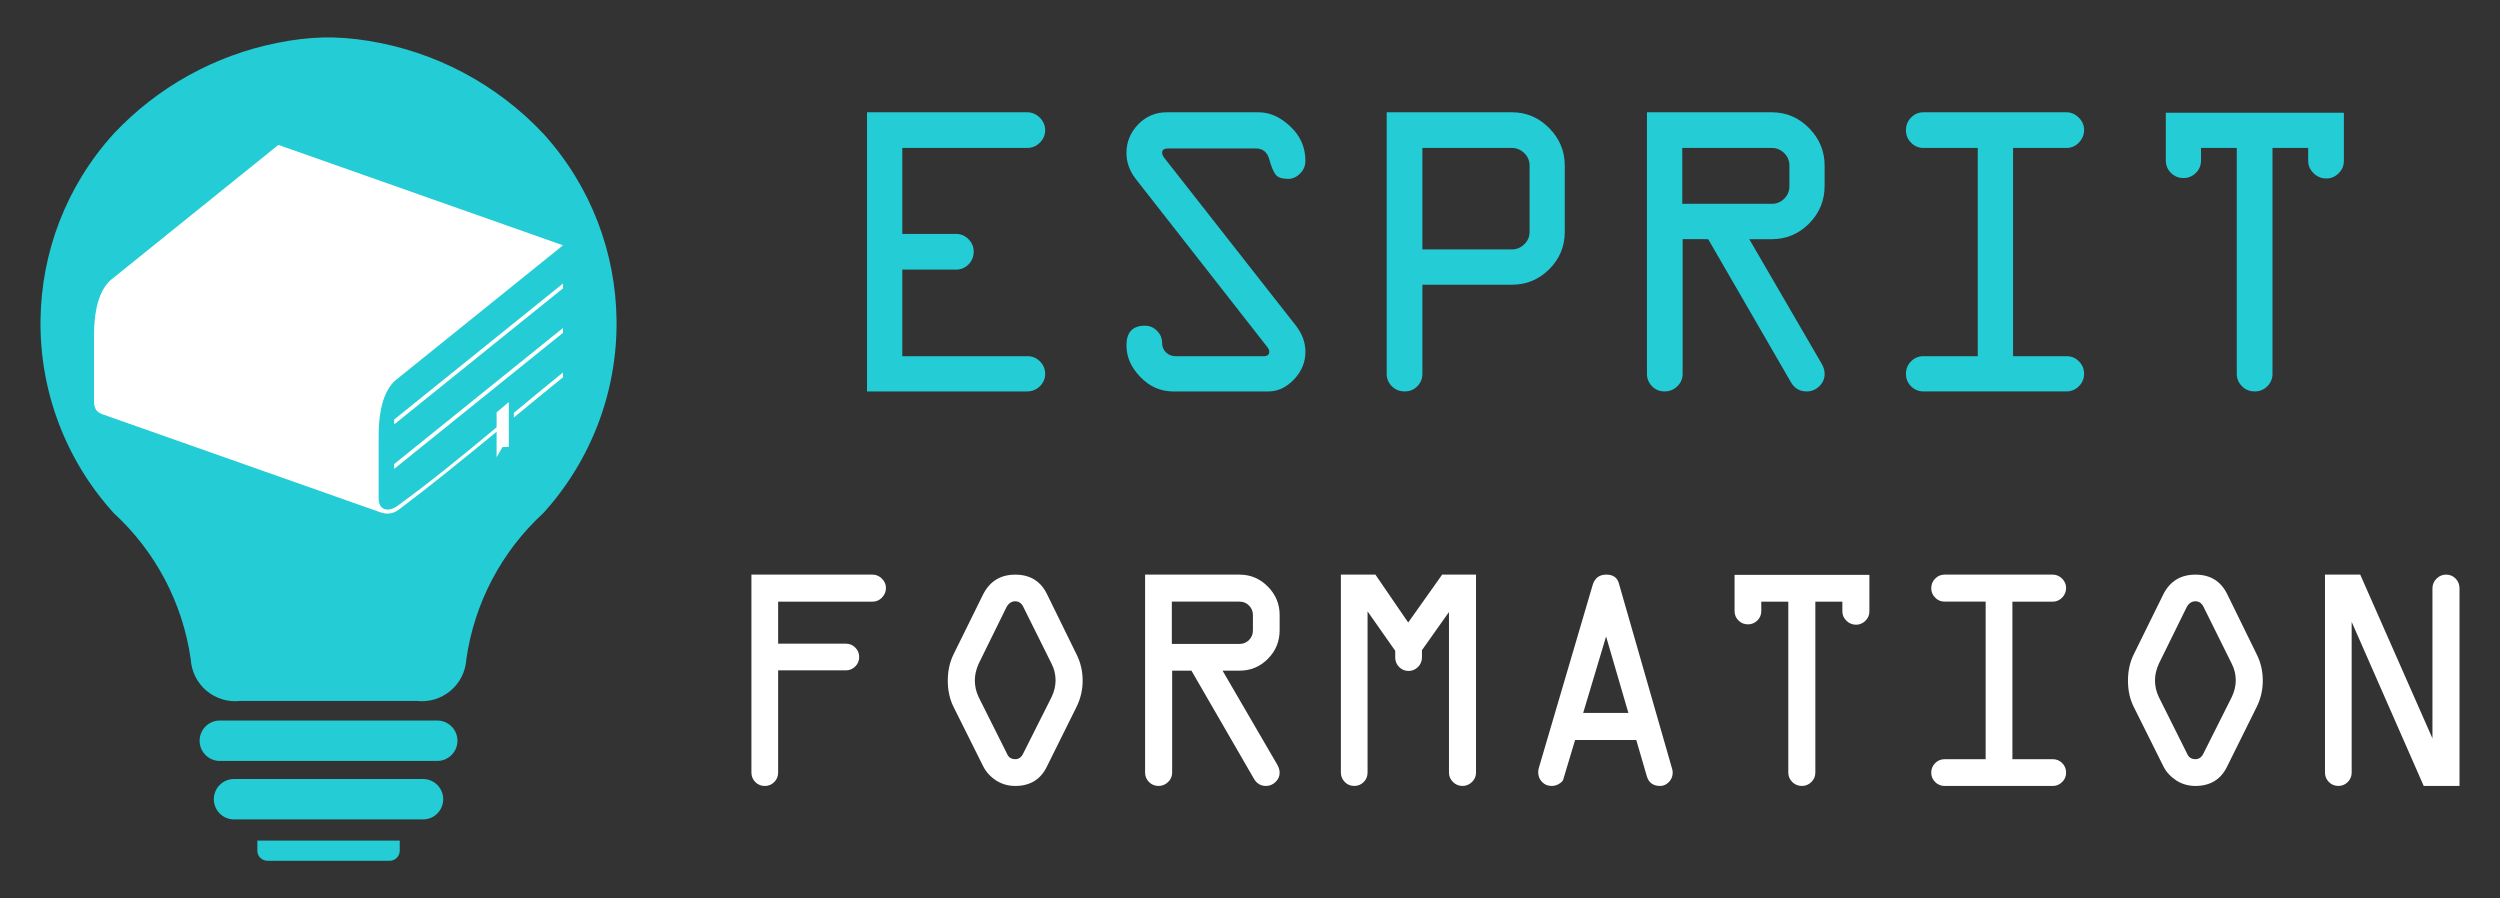 <?xml version="1.0" encoding="utf-8"?>
<!-- Generator: Adobe Illustrator 16.0.0, SVG Export Plug-In . SVG Version: 6.00 Build 0)  -->
<!DOCTYPE svg PUBLIC "-//W3C//DTD SVG 1.1//EN" "http://www.w3.org/Graphics/SVG/1.1/DTD/svg11.dtd">
<svg version="1.1" id="Calque_1" xmlns="http://www.w3.org/2000/svg" xmlns:xlink="http://www.w3.org/1999/xlink" x="0px" y="0px"
	 width="167px" height="60px" viewBox="0 0 167 60" enable-background="new 0 0 167 60" xml:space="preserve">
<rect x="0" y="0" width="167" height="60" fill="#333333" stroke="none"/>
<g>
	<g>
		<g>
			<path fill="#24CCD5" d="M68.609,9.884h-8.336v5.741h3.594c0.316,0,0.594,0.119,0.825,0.351c0.235,0.233,0.351,0.508,0.351,0.829
				c0,0.334-0.114,0.621-0.342,0.854c-0.23,0.232-0.507,0.351-0.834,0.351h-3.594v5.783h8.364c0.317,0,0.594,0.111,0.829,0.345
				c0.231,0.229,0.35,0.505,0.35,0.836c0,0.324-0.121,0.602-0.359,0.834c-0.24,0.229-0.521,0.34-0.848,0.34H57.916V7.5h10.693
				c0.328,0,0.608,0.12,0.848,0.357c0.238,0.241,0.359,0.521,0.359,0.847c0,0.322-0.121,0.597-0.359,0.829
				C69.217,9.77,68.937,9.884,68.609,9.884z"/>
			<path fill="#24CCD5" d="M77.929,7.5h6.137c0.75,0,1.46,0.314,2.13,0.949c0.67,0.629,1.005,1.393,1.005,2.293
				c0,0.334-0.12,0.622-0.361,0.854c-0.236,0.238-0.5,0.352-0.792,0.352c-0.401,0-0.679-0.092-0.826-0.272
				c-0.148-0.182-0.292-0.522-0.43-1.017c-0.135-0.495-0.438-0.744-0.906-0.744h-5.834c-0.279,0-0.421,0.09-0.421,0.271
				c-0.006,0.116,0.052,0.248,0.172,0.395l8.766,11.175c0.421,0.545,0.633,1.124,0.633,1.741c0,0.702-0.255,1.319-0.767,1.852
				c-0.509,0.532-1.078,0.799-1.705,0.799h-6.356c-0.84,0-1.574-0.318-2.195-0.962c-0.623-0.638-0.932-1.342-0.932-2.111
				c0-0.879,0.408-1.319,1.232-1.319c0.318,0,0.591,0.117,0.814,0.345c0.225,0.229,0.337,0.502,0.337,0.81
				c0,0.249,0.086,0.461,0.26,0.631c0.174,0.168,0.391,0.253,0.653,0.253h5.865c0.253,0,0.38-0.104,0.38-0.301
				c0.006-0.094-0.051-0.218-0.174-0.365l-8.749-11.18c-0.415-0.531-0.618-1.111-0.618-1.736c0-0.731,0.262-1.363,0.784-1.905
				C76.555,7.769,77.188,7.5,77.929,7.5z"/>
			<path fill="#24CCD5" d="M92.631,24.973V7.5h8.365c0.963,0,1.793,0.352,2.486,1.052c0.697,0.703,1.045,1.539,1.045,2.512v4.422
				c0,0.973-0.346,1.806-1.033,2.493c-0.695,0.694-1.527,1.041-2.498,1.041h-5.98v5.953c0,0.324-0.113,0.602-0.342,0.834
				c-0.23,0.229-0.51,0.34-0.834,0.34c-0.34,0-0.623-0.111-0.859-0.34C92.748,25.574,92.631,25.297,92.631,24.973z M95.016,16.66
				h5.98c0.314,0,0.59-0.111,0.826-0.34c0.234-0.233,0.354-0.509,0.354-0.835v-4.422c0-0.325-0.119-0.606-0.354-0.835
				c-0.236-0.228-0.512-0.345-0.826-0.345h-5.98V16.66z"/>
			<path fill="#24CCD5" d="M110.016,24.973V7.5h8.338c0.961,0,1.793,0.352,2.486,1.052c0.697,0.703,1.045,1.539,1.045,2.512v1.349
				c0,0.98-0.346,1.819-1.035,2.518c-0.693,0.697-1.525,1.046-2.496,1.046h-1.502l4.811,8.277c0.152,0.246,0.223,0.486,0.223,0.73
				c0,0.318-0.123,0.591-0.361,0.823c-0.248,0.229-0.523,0.34-0.832,0.34c-0.471,0.002-0.826-0.204-1.066-0.627l-5.521-9.544H112.4
				v8.997c0,0.324-0.115,0.602-0.359,0.834c-0.234,0.229-0.521,0.34-0.846,0.34c-0.33,0-0.607-0.111-0.834-0.34
				C110.133,25.574,110.016,25.297,110.016,24.973z M112.375,13.616h5.979c0.324,0,0.6-0.111,0.832-0.345
				c0.23-0.228,0.346-0.504,0.346-0.834v-1.374c0-0.325-0.115-0.606-0.346-0.835c-0.232-0.228-0.508-0.345-0.832-0.345h-5.979
				V13.616z"/>
			<path fill="#24CCD5" d="M128.498,7.5h9.539c0.311,0,0.582,0.118,0.818,0.352c0.24,0.231,0.363,0.511,0.363,0.827
				c0,0.326-0.121,0.611-0.352,0.849c-0.236,0.24-0.512,0.356-0.83,0.356h-3.563v13.908h3.563c0.326,0,0.604,0.111,0.836,0.345
				c0.229,0.229,0.346,0.505,0.346,0.836c0,0.324-0.121,0.602-0.352,0.834c-0.236,0.229-0.512,0.34-0.83,0.34h-9.539
				c-0.33,0-0.607-0.111-0.836-0.34c-0.232-0.232-0.344-0.51-0.344-0.834c0-0.331,0.111-0.607,0.344-0.836
				c0.229-0.233,0.506-0.345,0.836-0.345h3.617V9.884h-3.617c-0.33,0-0.607-0.114-0.836-0.351c-0.232-0.232-0.344-0.507-0.344-0.829
				c0-0.333,0.111-0.621,0.344-0.853C127.891,7.618,128.168,7.5,128.498,7.5z"/>
			<path fill="#24CCD5" d="M144.676,10.712V7.529h11.895v3.213c0,0.325-0.115,0.607-0.352,0.835
				c-0.23,0.229-0.506,0.345-0.824,0.345c-0.328,0-0.609-0.118-0.85-0.352c-0.238-0.236-0.359-0.511-0.359-0.828V9.884h-2.383
				v15.089c0,0.324-0.119,0.602-0.35,0.834c-0.234,0.229-0.514,0.34-0.83,0.34c-0.34,0-0.623-0.111-0.854-0.34
				c-0.236-0.232-0.352-0.51-0.352-0.834V9.884h-2.389v0.828c0,0.33-0.111,0.607-0.34,0.836c-0.232,0.229-0.51,0.345-0.836,0.345
				c-0.328,0-0.605-0.116-0.834-0.345C144.787,11.319,144.676,11.042,144.676,10.712z"/>
		</g>
		<g>
			<path fill="#FFFFFF" d="M50.195,51.609V38.385h8.093c0.234,0,0.44,0.088,0.621,0.265c0.18,0.178,0.273,0.388,0.273,0.626
				c0,0.249-0.092,0.464-0.269,0.645c-0.176,0.181-0.384,0.27-0.625,0.27h-6.309v2.806h4.524c0.247,0,0.458,0.087,0.63,0.261
				c0.174,0.174,0.261,0.381,0.261,0.63s-0.087,0.456-0.261,0.63c-0.171,0.174-0.383,0.262-0.63,0.262h-4.524v6.832
				c0,0.245-0.087,0.457-0.261,0.63c-0.174,0.174-0.386,0.261-0.632,0.261c-0.248,0-0.459-0.087-0.632-0.261
				C50.282,52.066,50.195,51.854,50.195,51.609z"/>
			<path fill="#FFFFFF" d="M69.939,39.688l1.967,4.009c0.275,0.543,0.415,1.132,0.415,1.772c0,0.622-0.14,1.212-0.415,1.763
				l-1.967,3.961c-0.417,0.872-1.125,1.308-2.122,1.308c-0.476,0-0.901-0.125-1.282-0.369c-0.378-0.25-0.664-0.561-0.855-0.938
				l-1.977-3.961c-0.26-0.519-0.391-1.104-0.391-1.763c0-0.659,0.131-1.248,0.391-1.772l1.977-4.009
				c0.448-0.867,1.159-1.303,2.137-1.303C68.808,38.385,69.516,38.82,69.939,39.688z M67.22,40.583l-1.848,3.758
				c-0.168,0.377-0.253,0.743-0.253,1.108c0,0.385,0.084,0.76,0.253,1.113l1.903,3.801c0.098,0.236,0.28,0.35,0.542,0.35
				c0.225,0,0.399-0.113,0.518-0.35l1.912-3.801c0.177-0.377,0.265-0.747,0.265-1.113c0-0.39-0.088-0.762-0.265-1.108l-1.869-3.758
				c-0.119-0.274-0.308-0.417-0.561-0.417C67.562,40.166,67.363,40.309,67.22,40.583z"/>
			<path fill="#FFFFFF" d="M76.492,51.609V38.385h6.313c0.728,0,1.356,0.265,1.883,0.795c0.527,0.532,0.792,1.163,0.792,1.9v1.019
				c0,0.744-0.26,1.383-0.785,1.91c-0.524,0.528-1.155,0.791-1.89,0.791h-1.138l3.645,6.265c0.112,0.188,0.167,0.371,0.167,0.554
				c0,0.238-0.092,0.448-0.276,0.621c-0.186,0.174-0.394,0.261-0.629,0.261c-0.354,0.001-0.624-0.159-0.809-0.477L79.588,44.8H78.3
				v6.81c0,0.245-0.09,0.457-0.272,0.63c-0.181,0.174-0.396,0.261-0.642,0.261c-0.247,0-0.458-0.087-0.633-0.261
				C76.579,52.066,76.492,51.854,76.492,51.609z M78.279,43.014h4.526c0.247,0,0.458-0.087,0.63-0.261
				c0.173-0.174,0.26-0.386,0.26-0.63V41.08c0-0.244-0.087-0.456-0.26-0.63c-0.171-0.174-0.383-0.261-0.63-0.261h-4.526V43.014z"/>
			<path fill="#FFFFFF" d="M93.201,43.928v-0.454l-1.848-2.635v10.771c0,0.245-0.086,0.457-0.257,0.63
				c-0.174,0.174-0.388,0.261-0.636,0.261c-0.248,0-0.458-0.088-0.631-0.266c-0.171-0.177-0.258-0.386-0.258-0.625V38.385h2.306
				l2.191,3.199l2.268-3.199h2.262v13.225c0,0.245-0.09,0.457-0.271,0.63c-0.18,0.174-0.395,0.261-0.643,0.261
				c-0.238,0-0.451-0.088-0.627-0.266c-0.178-0.177-0.266-0.386-0.266-0.625V40.882l-1.805,2.549v0.497
				c0,0.239-0.088,0.448-0.266,0.626c-0.178,0.177-0.385,0.265-0.623,0.265c-0.252,0-0.463-0.088-0.637-0.265
				C93.287,44.376,93.201,44.167,93.201,43.928z"/>
			<path fill="#FFFFFF" d="M102.805,51.258l3.594-12.21c0.143-0.442,0.443-0.663,0.9-0.663c0.443,0,0.725,0.187,0.836,0.563
				l3.559,12.396c0.029,0.092,0.043,0.181,0.043,0.266c0,0.245-0.086,0.457-0.256,0.63c-0.166,0.174-0.363,0.261-0.584,0.261
				c-0.463,0-0.762-0.216-0.889-0.649l-0.705-2.421h-4.086l-0.779,2.594c-0.02,0.115-0.107,0.22-0.268,0.32
				c-0.158,0.105-0.324,0.156-0.514,0.156c-0.264,0-0.48-0.088-0.646-0.266c-0.172-0.177-0.258-0.393-0.258-0.649
				C102.752,51.481,102.768,51.369,102.805,51.258z M107.287,42.516l-1.531,5.108h3.02L107.287,42.516z"/>
			<path fill="#FFFFFF" d="M115.869,40.815v-2.412h9.006v2.436c0,0.244-0.088,0.456-0.266,0.63
				c-0.176,0.174-0.387,0.262-0.623,0.262c-0.252,0-0.467-0.09-0.645-0.266c-0.182-0.177-0.271-0.388-0.271-0.626v-0.649h-1.805
				v11.42c0,0.245-0.09,0.457-0.266,0.63c-0.178,0.174-0.387,0.261-0.625,0.261c-0.258,0-0.473-0.087-0.65-0.261
				c-0.176-0.173-0.266-0.385-0.266-0.63v-11.42h-1.805v0.626c0,0.249-0.086,0.461-0.26,0.63c-0.174,0.174-0.387,0.261-0.631,0.261
				c-0.25,0-0.461-0.087-0.635-0.261C115.955,41.276,115.869,41.064,115.869,40.815z"/>
			<path fill="#FFFFFF" d="M129.904,38.385h7.221c0.232,0,0.439,0.088,0.621,0.265c0.18,0.178,0.27,0.388,0.27,0.626
				c0,0.249-0.088,0.464-0.266,0.645s-0.387,0.27-0.625,0.27h-2.697v10.523h2.697c0.25,0,0.457,0.087,0.631,0.261
				c0.172,0.175,0.26,0.386,0.26,0.636c0,0.245-0.088,0.457-0.266,0.63c-0.178,0.174-0.387,0.261-0.625,0.261h-7.221
				c-0.25,0-0.463-0.087-0.635-0.261c-0.174-0.173-0.262-0.385-0.262-0.63c0-0.25,0.088-0.461,0.262-0.636
				c0.172-0.174,0.385-0.261,0.635-0.261h2.738V40.189h-2.738c-0.25,0-0.463-0.088-0.635-0.266
				c-0.174-0.176-0.262-0.387-0.262-0.624c0-0.257,0.088-0.473,0.262-0.65C129.441,38.473,129.654,38.385,129.904,38.385z"/>
			<path fill="#FFFFFF" d="M148.777,39.688l1.965,4.009c0.275,0.543,0.412,1.132,0.412,1.772c0,0.622-0.137,1.212-0.412,1.763
				l-1.965,3.961c-0.416,0.872-1.129,1.308-2.123,1.308c-0.477,0-0.904-0.125-1.279-0.369c-0.381-0.25-0.67-0.561-0.859-0.938
				l-1.975-3.961c-0.262-0.519-0.393-1.104-0.393-1.763c0-0.659,0.131-1.248,0.393-1.772l1.975-4.009
				c0.445-0.867,1.156-1.303,2.139-1.303C147.643,38.385,148.35,38.82,148.777,39.688z M146.057,40.583l-1.848,3.758
				c-0.17,0.377-0.256,0.743-0.256,1.108c0,0.385,0.086,0.76,0.256,1.113l1.898,3.801c0.104,0.236,0.283,0.35,0.547,0.35
				c0.225,0,0.398-0.113,0.521-0.35l1.908-3.801c0.178-0.377,0.266-0.747,0.266-1.113c0-0.39-0.088-0.762-0.266-1.108l-1.865-3.758
				c-0.123-0.274-0.309-0.417-0.564-0.417C146.396,40.166,146.197,40.309,146.057,40.583z"/>
			<path fill="#FFFFFF" d="M164.295,39.3v13.2h-2.391l-4.813-10.96v10.069c0,0.245-0.086,0.457-0.26,0.63
				c-0.174,0.174-0.381,0.261-0.629,0.261c-0.252,0-0.459-0.087-0.633-0.261c-0.172-0.173-0.26-0.385-0.26-0.63V38.385h2.355
				l4.824,10.94V39.3c0-0.251,0.09-0.466,0.27-0.645c0.18-0.181,0.395-0.271,0.645-0.271s0.457,0.088,0.631,0.265
				C164.207,38.827,164.295,39.043,164.295,39.3z"/>
		</g>
	</g>
	<g>
		<g>
			<g>
				<defs>
					<path id="SVGID_1_" d="M17.864,57.5c-0.371,0-0.674-0.304-0.674-0.675V56.15h9.513v0.675c0,0.371-0.304,0.675-0.675,0.675
						H17.864L17.864,57.5z M28.257,54.738c0.746,0,1.35-0.604,1.35-1.35s-0.604-1.35-1.35-1.35c-4.207,0-8.416,0-12.623,0
						c-0.746,0-1.35,0.604-1.35,1.35s0.604,1.35,1.35,1.35C19.842,54.738,24.05,54.738,28.257,54.738L28.257,54.738z M24.625,2.731
						c4.447,0.717,8.563,2.887,11.68,6.209c3.196,3.527,4.822,7.964,4.88,12.416l0,0c0.065,4.775-1.687,9.383-4.88,12.907
						c-2.798,2.564-4.619,6.02-5.154,9.777c-0.048,0.817-0.431,1.578-1.058,2.105c-0.627,0.525-1.442,0.771-2.256,0.677H16.054
						c-0.813,0.094-1.629-0.151-2.256-0.677c-0.627-0.527-1.009-1.288-1.057-2.105c-0.535-3.758-2.357-7.213-5.154-9.777
						c-3.193-3.524-4.946-8.132-4.88-12.907l0,0c0.058-4.452,1.684-8.889,4.88-12.416c2.944-3.137,6.779-5.248,10.943-6.077
						C20.688,2.433,22.458,2.38,24.625,2.731L24.625,2.731z M29.208,50.832c0.745,0,1.35-0.604,1.35-1.352
						c0-0.744-0.604-1.349-1.35-1.349H14.684c-0.746,0-1.35,0.604-1.35,1.349c0,0.747,0.604,1.352,1.35,1.352H29.208z"/>
				</defs>
				<use xlink:href="#SVGID_1_"  overflow="visible" fill="#24CCD5"/>
				<clipPath id="SVGID_2_">
					<use xlink:href="#SVGID_1_"  overflow="visible"/>
				</clipPath>
			</g>
		</g>
		<path fill-rule="evenodd" clip-rule="evenodd" fill="#FFFFFF" d="M37.576,18.964c-3.749,3.021-7.497,6.042-11.246,9.063v0.325
			l0.098-0.079c3.727-3.004,7.455-6.008,11.181-9.012v-0.324L37.576,18.964L37.576,18.964z M33.172,27.548l0.818-0.695v1.008v0.305
			v1.682l-0.424,0.018l-0.394,0.679v-1.705c-2.146,1.765-4.3,3.52-6.517,5.193c-0.44,0.333-0.877,0.329-1.29,0.173l-14.208-5.012
			l-0.002-0.001l-4.302-1.517c-0.459-0.161-0.575-0.433-0.572-0.945v-4.25c-0.007-2.002,0.433-3.316,1.32-3.941
			c0,0,3.665-2.953,10.995-8.861l5.559,1.961l0.308,0.109l3.191,1.125l0.273,0.097l0.537,0.189l0.266,0.094l0.262,0.093l1.263,0.445
			l0,0l7.354,2.595c-7.329,5.905-10.994,8.859-10.994,8.859c-0.888,0.626-1.327,1.938-1.32,3.942v4.132
			c0.01,0.776,0.661,0.906,1.257,0.473c2.278-1.657,4.455-3.445,6.621-5.249V27.548L33.172,27.548z M34.323,27.891v-0.308
			c1.079-0.898,2.159-1.796,3.252-2.676l0.033-0.027v0.324C36.508,26.093,35.416,26.991,34.323,27.891L34.323,27.891z
			 M37.576,21.935l0.033-0.027v0.325c-3.727,3.004-7.454,6.007-11.181,9.011l-0.098,0.08v-0.325
			C30.079,27.978,33.827,24.957,37.576,21.935z"/>
	</g>
</g>
</svg>

